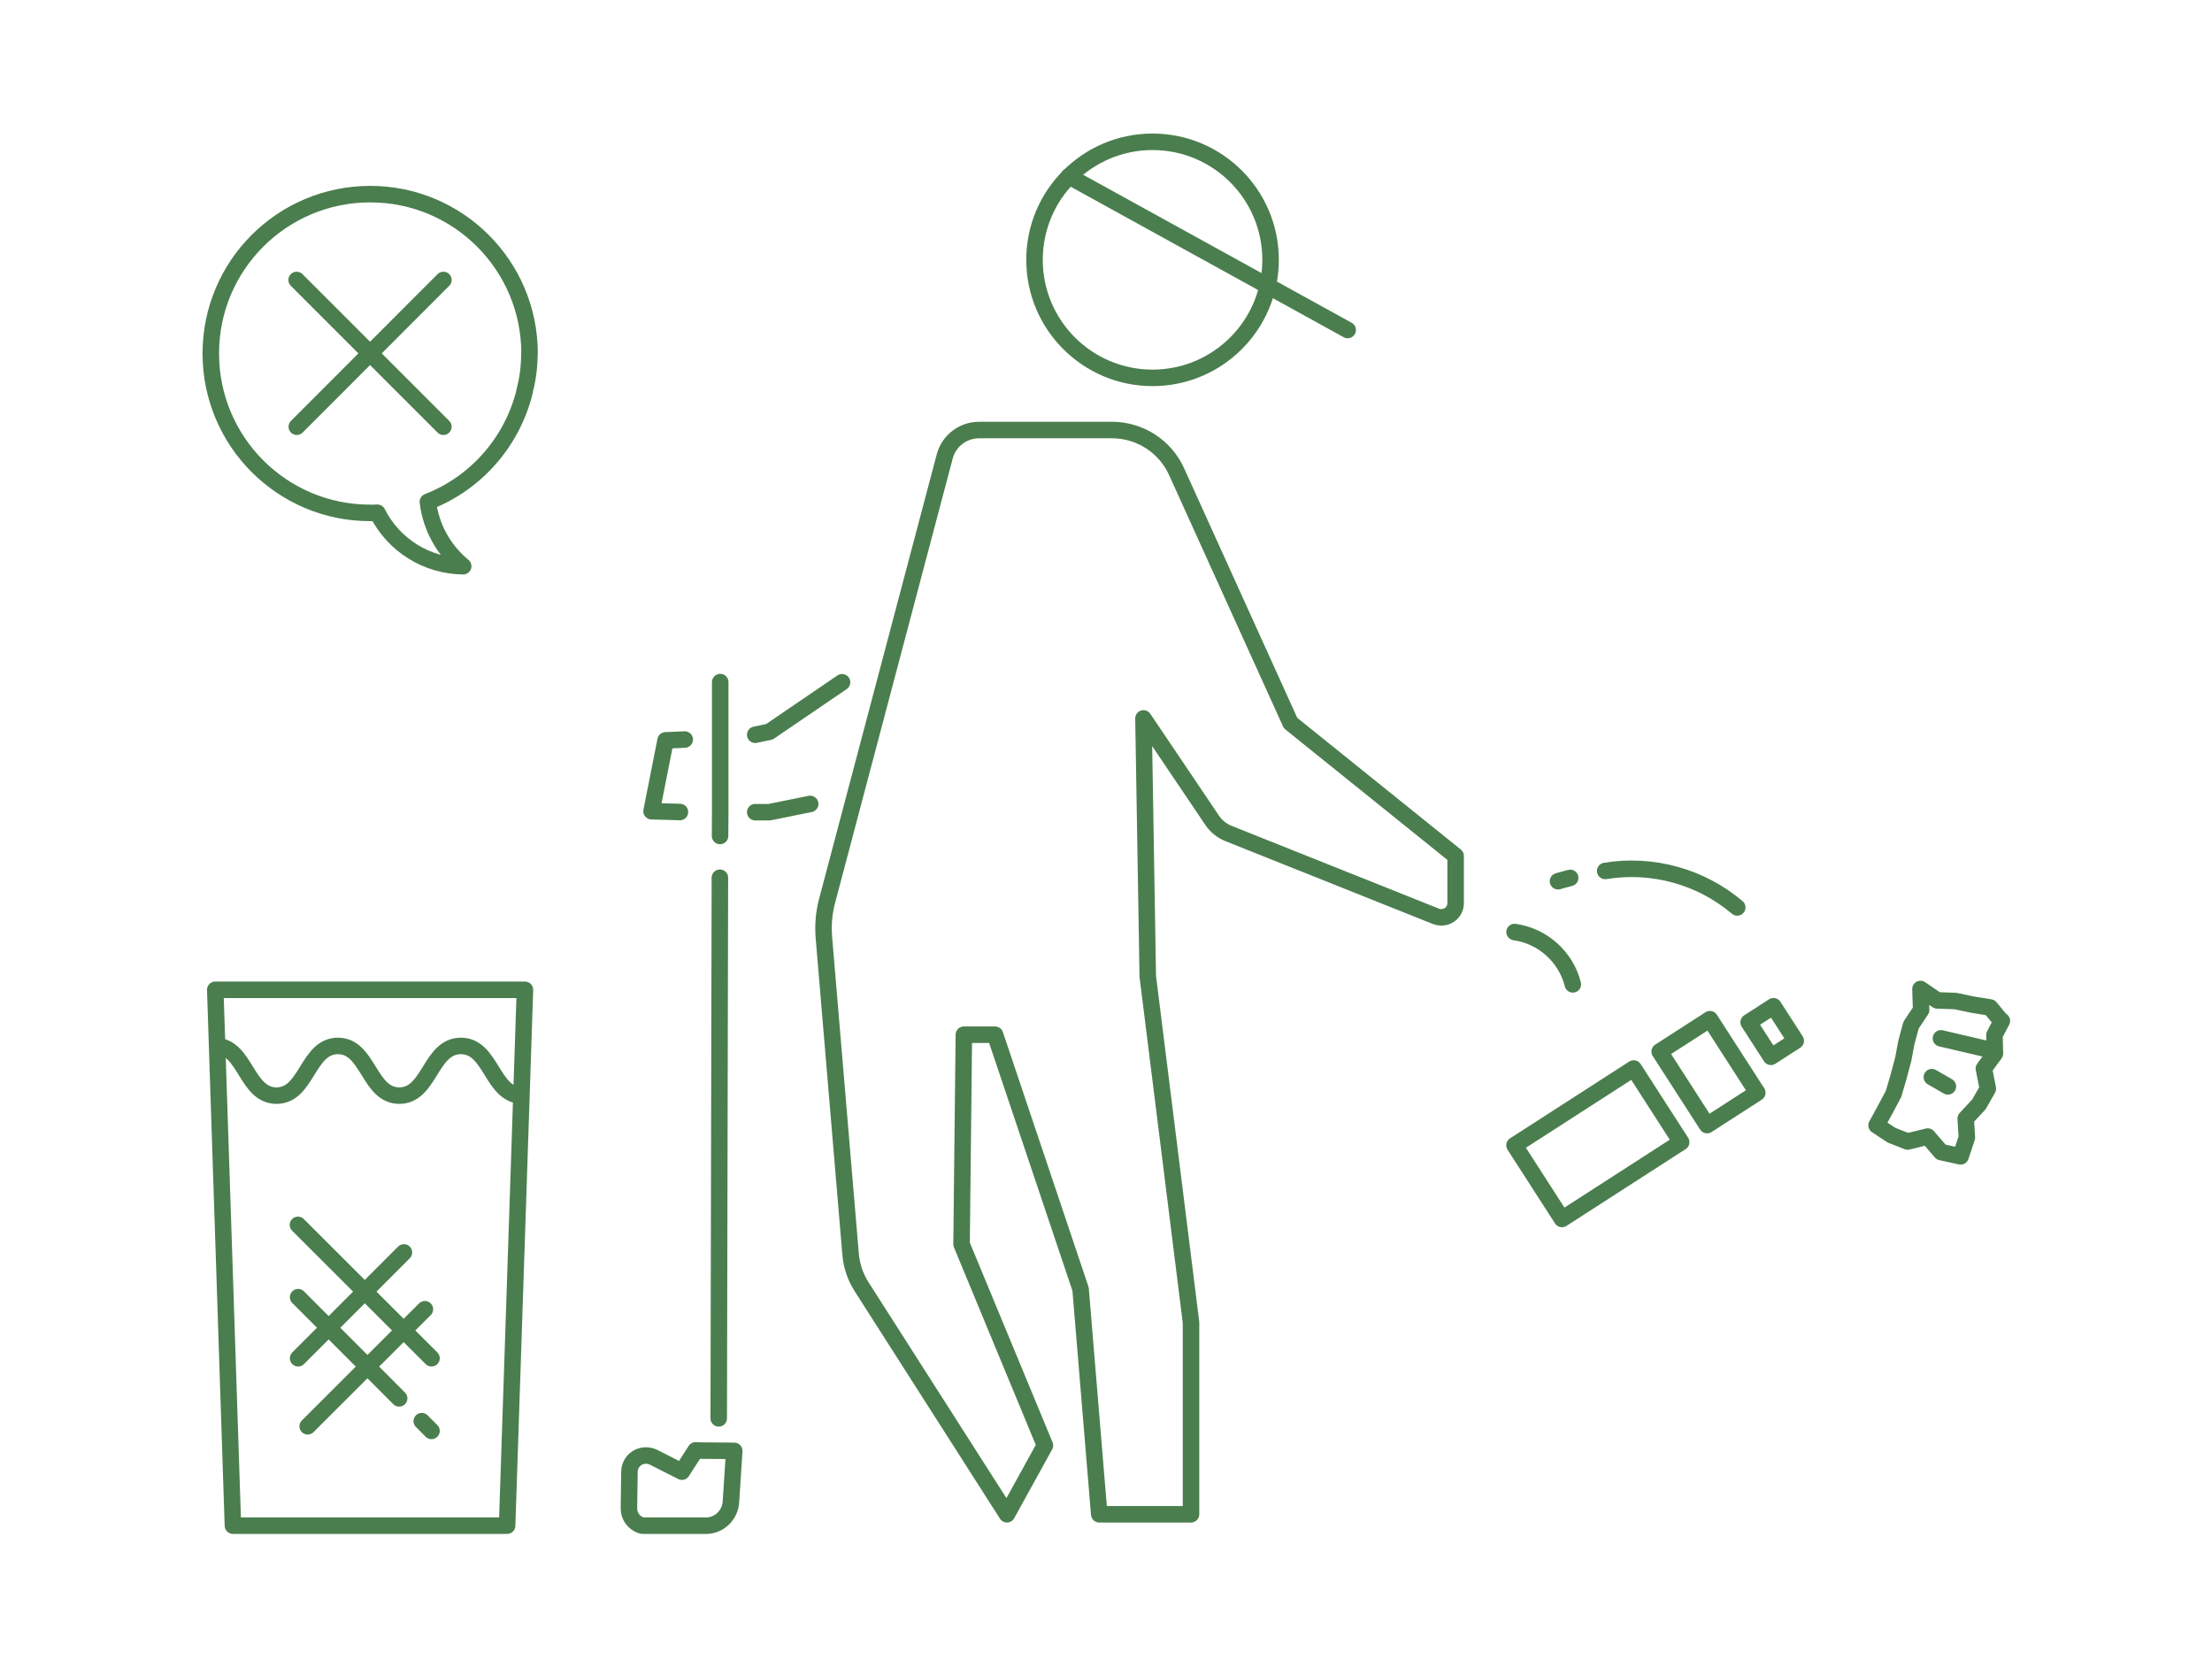 <?xml version="1.0" encoding="UTF-8"?><svg id="b" xmlns="http://www.w3.org/2000/svg" xmlns:xlink="http://www.w3.org/1999/xlink" viewBox="0 0 134 101" width="134" height="101"><defs><clipPath id="e"><rect x="12" y="7.82" width="110" height="85.35" style="fill:none;"/></clipPath></defs><g id="c"><rect width="134" height="101" style="fill:none;"/><g id="d"><g style="clip-path:url(#e);"><g id="f"><circle id="g" cx="69.82" cy="15.74" r="7.15" style="fill:none; stroke:#4b7e4e; stroke-linecap:round; stroke-linejoin:round;"/><path id="h" d="M59.3,26.05h8.06c1.69,0,3.23.99,3.92,2.53l6.9,15.22,10,8.05v2.86c0,.48-.39.86-.87.86-.11,0-.22-.02-.32-.06l-12.57-5.02c-.4-.16-.75-.44-.99-.8l-4.16-6.17.26,15.62,2.62,20.97v11.62h-5.56l-1.13-13.64-5.18-15.41h-1.89l-.14,12.69,5.05,12.19-2.3,4.17-8.81-13.79c-.37-.58-.6-1.25-.66-1.94l-1.62-19.21c-.06-.74,0-1.48.19-2.2l7.13-26.94c.25-.94,1.1-1.6,2.08-1.6Z" style="fill:none; stroke:#4b7e4e; stroke-linecap:round; stroke-linejoin:round;"/><path id="i" d="M45.75,49.2h.86l2.47-.5" style="fill:none; stroke:#4b7e4e; stroke-linecap:round; stroke-linejoin:round;"/><path id="j" d="M41.19,49.19l-1.72-.05.85-4.29,1.16-.05" style="fill:none; stroke:#4b7e4e; stroke-linecap:round; stroke-linejoin:round;"/><path id="k" d="M45.75,44.51l.86-.18,4.4-3" style="fill:none; stroke:#4b7e4e; stroke-linecap:round; stroke-linejoin:round;"/><line id="l" x1="64.75" y1="10.68" x2="81.64" y2="19.99" style="fill:none; stroke:#4b7e4e; stroke-linecap:round; stroke-linejoin:round;"/><line id="m" x1="43.61" y1="53.17" x2="43.54" y2="85.92" style="fill:none; stroke:#4b7e4e; stroke-linecap:round; stroke-linejoin:round;"/><path id="n" d="M43.63,41.32v7.87s-.01,1.45-.01,1.45" style="fill:none; stroke:#4b7e4e; stroke-linecap:round; stroke-linejoin:round;"/><path id="o" d="M42.13,87.87l2.35.02-.2,3.07c-.04.78-.65,1.41-1.42,1.46h-3.97c-.48-.14-.81-.58-.79-1.08l.03-2.15c-.01-.55.42-1.01.98-1.02.16,0,.32.03.47.1l1.73.88.83-1.29Z" style="fill:none; stroke:#4b7e4e; stroke-linecap:round; stroke-linejoin:round;"/><path id="p" d="M30.72,92.42H14.11l-1.07-32.46h18.76l-1.08,32.46Z" style="fill:none; stroke:#4b7e4e; stroke-linecap:round; stroke-linejoin:round;"/><line id="q" x1="18.05" y1="74.2" x2="26.14" y2="82.28" style="fill:none; stroke:#4b7e4e; stroke-linecap:round; stroke-linejoin:round;"/><line id="r" x1="24.47" y1="75.87" x2="18.06" y2="82.28" style="fill:none; stroke:#4b7e4e; stroke-linecap:round; stroke-linejoin:round;"/><line id="s" x1="26.14" y1="86.68" x2="25.55" y2="86.09" style="fill:none; stroke:#4b7e4e; stroke-linecap:round; stroke-linejoin:round;"/><line id="t" x1="24.18" y1="84.71" x2="18.06" y2="78.58" style="fill:none; stroke:#4b7e4e; stroke-linecap:round; stroke-linejoin:round;"/><line id="u" x1="25.74" y1="79.31" x2="18.64" y2="86.4" style="fill:none; stroke:#4b7e4e; stroke-linecap:round; stroke-linejoin:round;"/><path id="v" d="M13.03,63.36c1.86,0,1.86,3.01,3.72,3.01s1.86-3.01,3.72-3.01,1.86,3.01,3.72,3.01,1.86-3.01,3.73-3.01,1.86,3.01,3.73,3.01" style="fill:none; stroke:#4b7e4e; stroke-linejoin:round;"/><line id="w" x1="17.97" y1="16.96" x2="26.86" y2="25.85" style="fill:none; stroke:#4b7e4e; stroke-linecap:round; stroke-linejoin:round;"/><line id="x" x1="26.86" y1="16.96" x2="17.98" y2="25.85" style="fill:none; stroke:#4b7e4e; stroke-linecap:round; stroke-linejoin:round;"/><path id="y" d="M32.07,21.41c0,.77-.09,1.53-.29,2.27.01.03,0,.06-.01.08-.76,3.03-2.94,5.51-5.85,6.64.18,1.53.95,2.92,2.14,3.9-2.2-.02-4.21-1.27-5.2-3.24-.15.01-.29.02-.44.01-5.33,0-9.65-4.32-9.65-9.66,0-5.33,4.32-9.65,9.66-9.65,5.33,0,9.65,4.32,9.65,9.65Z" style="fill:none; stroke:#4b7e4e; stroke-linecap:round; stroke-linejoin:round;"/><rect id="z" x="92.5" y="66.63" width="8.59" height="5.31" transform="translate(-22.1 63.48) rotate(-32.8)" style="fill:none; stroke:#4b7e4e; stroke-linecap:round; stroke-linejoin:round; stroke-width:1px;"/><rect id="aa" x="101.69" y="62.31" width="3.62" height="5.3" transform="translate(-18.69 66.39) rotate(-32.79)" style="fill:none; stroke:#4b7e4e; stroke-linecap:round; stroke-linejoin:round; stroke-width:1px;"/><rect id="ab" x="106.46" y="61.24" width="1.79" height="2.49" transform="translate(-16.73 68.12) rotate(-32.8)" style="fill:none; stroke:#4b7e4e; stroke-linecap:round; stroke-linejoin:round; stroke-width:1px;"/><path id="ac" d="M121.24,61.85l-.68-.82-1.06-.17-1.04-.22-1.11-.04-1.01-.69.04,1.27-.61.92-.28,1.03-.2,1.06-.28,1.04-.3,1.03-.51.96-.52.95.89.59.99.39,1.22-.3.81.94,1.18.26.38-1.14-.07-1.15.8-.86.54-.95-.24-1.22.67-.91-.03-1.12.45-.86Z" style="fill:none; stroke:#4b7e4e; stroke-linecap:round; stroke-linejoin:round;"/><line id="ad" x1="117.58" y1="62.9" x2="120.79" y2="63.65" style="fill:none; stroke:#4b7e4e; stroke-linecap:round; stroke-linejoin:round;"/><line id="ae" x1="117.03" y1="65.25" x2="118" y2="65.81" style="fill:none; stroke:#4b7e4e; stroke-linecap:round; stroke-linejoin:round;"/><path id="af" d="M97.24,52.76c2.86-.47,5.79.34,8,2.21" style="fill:none; stroke:#4b7e4e; stroke-linecap:round; stroke-linejoin:round;"/><path id="ag" d="M95.12,53.18c-.96.25-.71.2-.71.2" style="fill:none; stroke:#4b7e4e; stroke-linecap:round; stroke-linejoin:round;"/><path id="ah" d="M91.75,56.46c1.71.24,3.11,1.5,3.53,3.17" style="fill:none; stroke:#4b7e4e; stroke-linecap:round; stroke-linejoin:round;"/></g></g></g></g></svg>